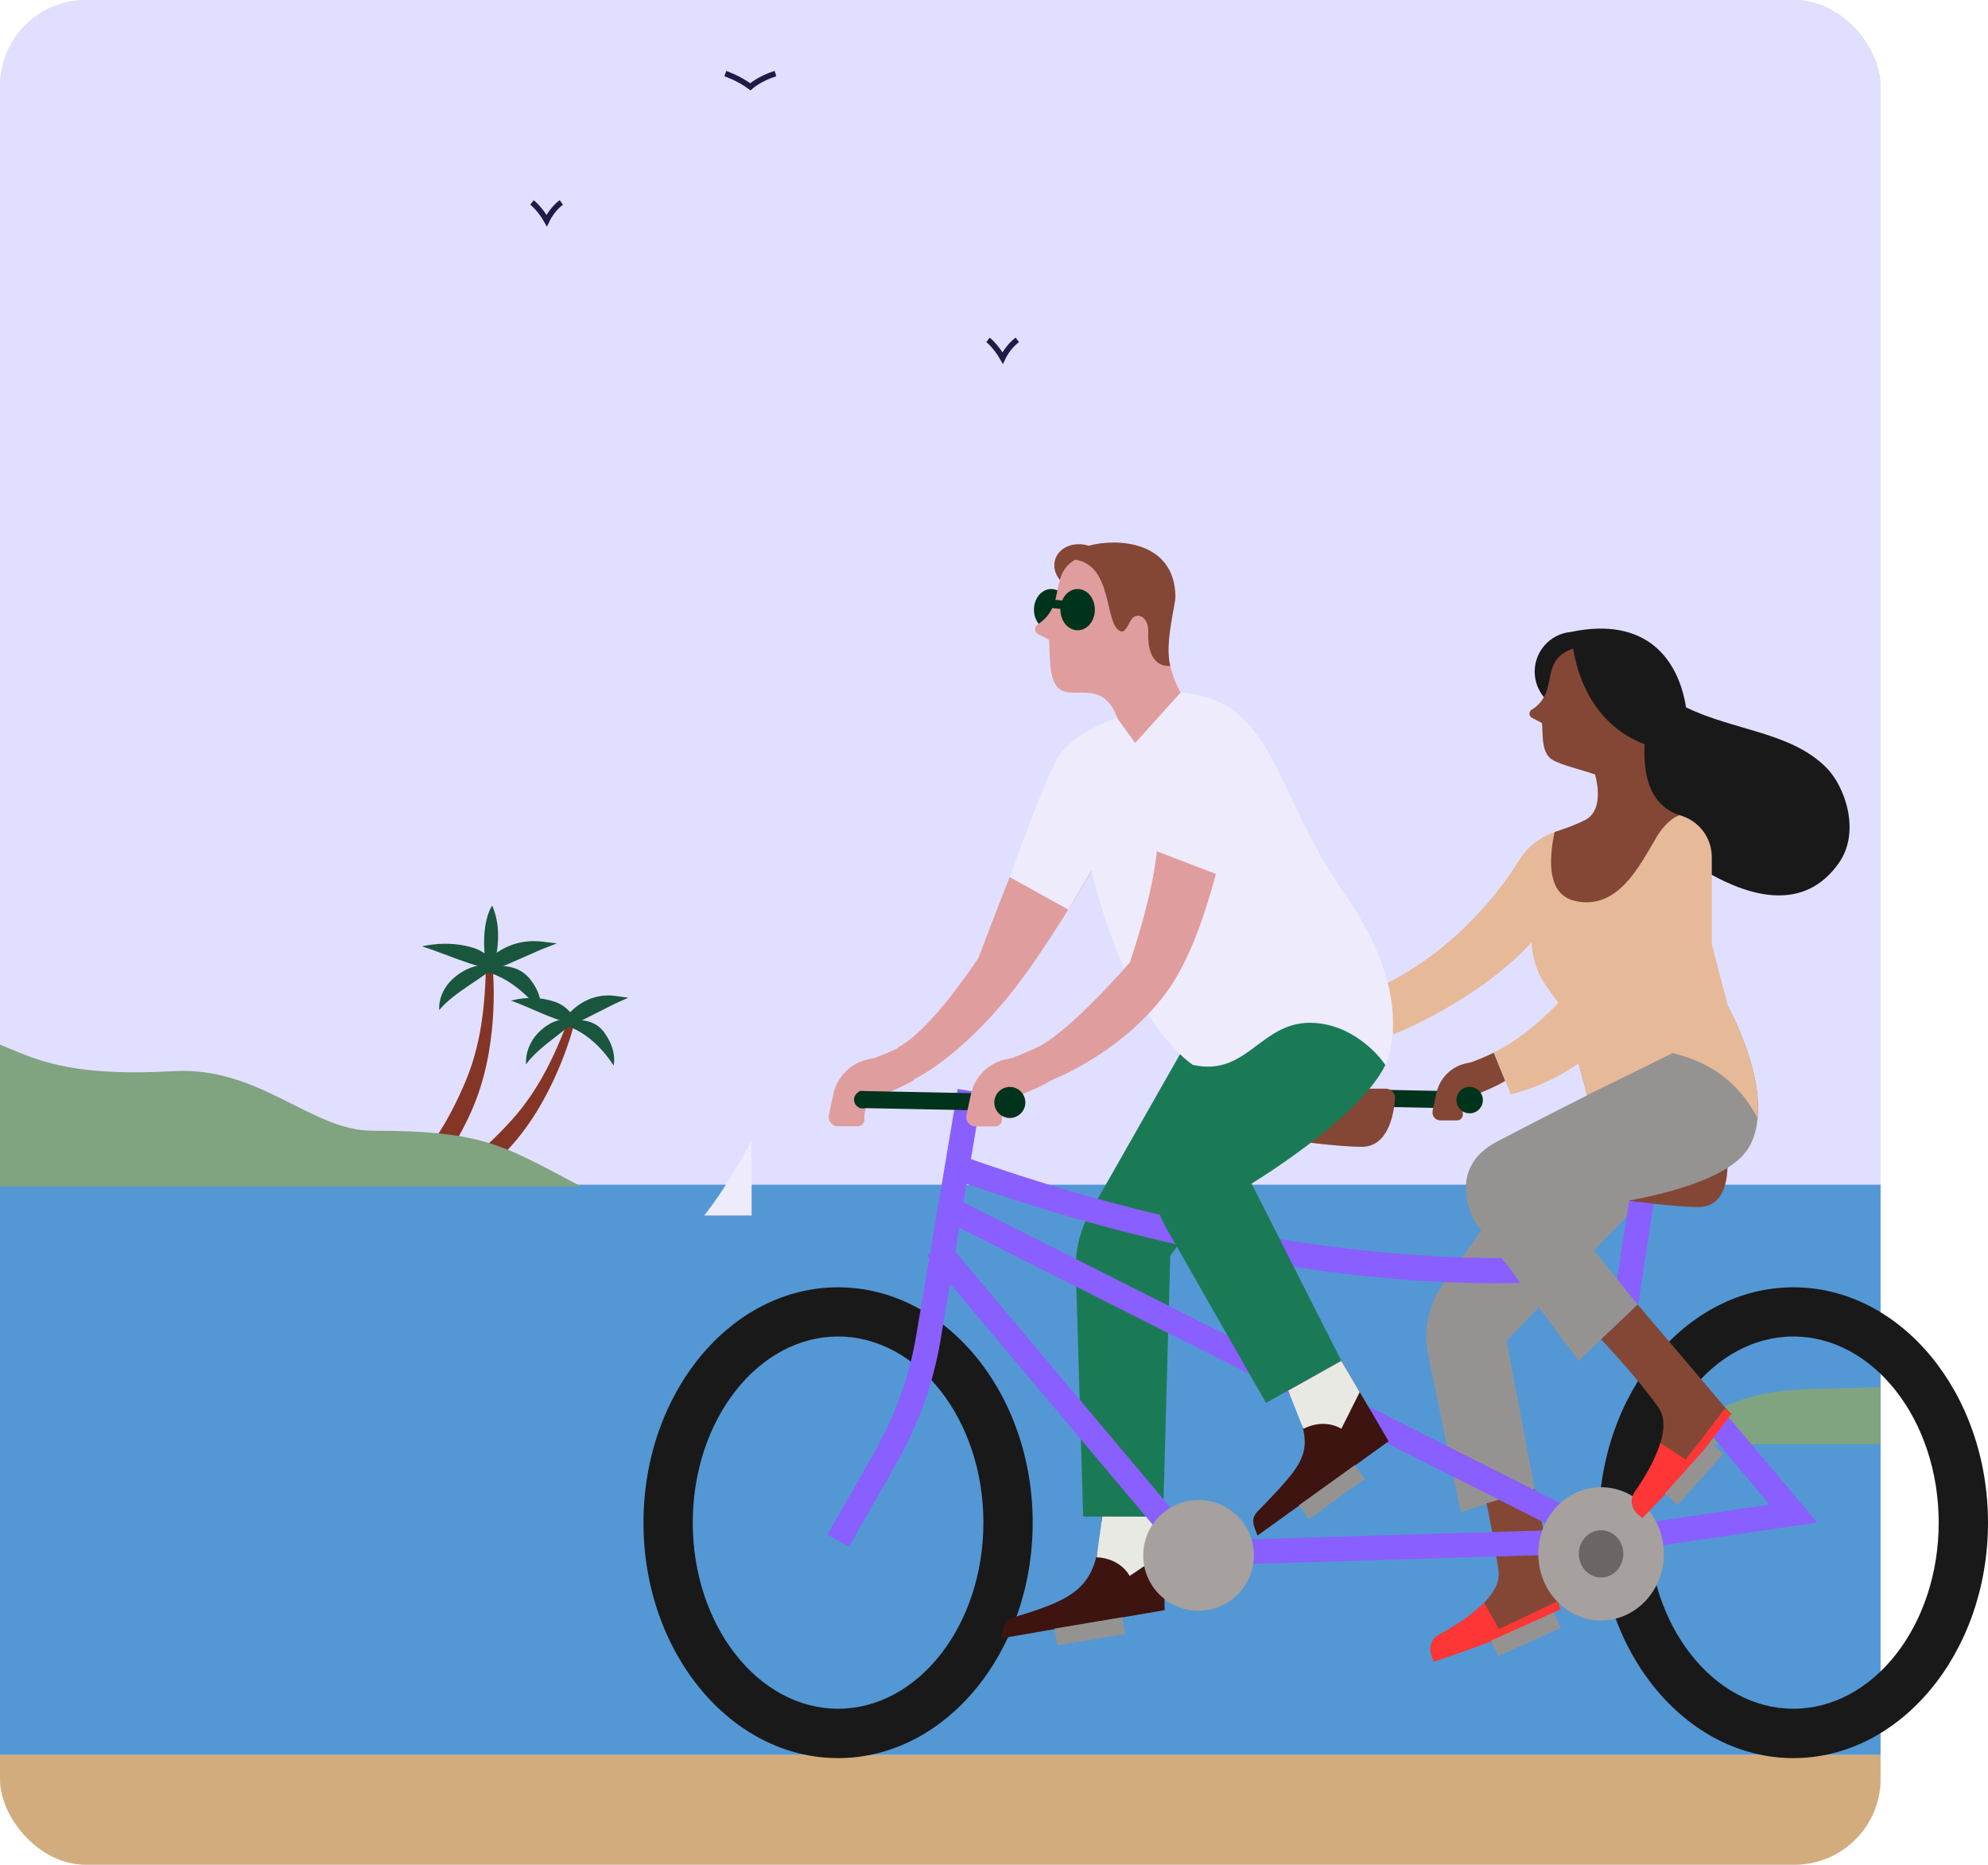 <svg xmlns="http://www.w3.org/2000/svg" fill="none" viewBox="0 0 370 347" height="347" width="370">
<g clip-path="url(#clip0_7815_11)">
<rect fill="#F5E1D0" rx="16" height="347" width="350"></rect>
<g clip-path="url(#clip1_7815_11)">
<path fill="#E1DFFF" d="M410.497 351.724L-132.524 351.724L-132.524 -45.652L410.497 -45.652V351.724Z"></path>
<path fill="#D2AC7C" d="M410.497 351.807L-132.523 351.807V326.549L410.497 326.549V351.807Z"></path>
<path fill="#5398D4" d="M410.497 326.551L-132.524 326.551V220.464L410.497 220.464V326.551Z"></path>
<path fill="#80A380" d="M309.648 268.752C321.261 261.15 324.045 258.588 340.768 258.365C387.272 257.767 371.065 247.24 410.497 246.781V268.752H309.648Z"></path>
<path fill="#EDEBFC" d="M139.892 226.198V212.177C139.892 212.177 135.937 220.016 131.064 226.198H139.892Z"></path>
<path stroke-miterlimit="10" stroke-width="1.044" stroke="#1F1A46" d="M183.884 63.247C183.884 63.247 185.332 64.375 186.613 66.617C186.613 66.617 187.573 64.528 189.342 63.247"></path>
<path stroke-miterlimit="10" stroke-width="1.044" stroke="#1F1A46" d="M99.019 37.672C99.019 37.672 100.467 38.8 101.748 41.041C101.748 41.041 102.708 38.953 104.477 37.672"></path>
<path stroke-miterlimit="10" stroke-width="1.044" stroke="#1F1A46" d="M134.995 13.697C134.995 13.697 137.46 14.519 139.66 16.148C139.66 16.148 141.303 14.63 144.324 13.697"></path>
<path fill="#853525" d="M81.547 211.057C83.12 208.62 84.874 205.432 86.587 201.366C88.856 195.978 90.207 189.809 90.43 180.174H91.697C91.697 180.174 93.061 192.998 88.606 204.666C87.603 207.297 86.322 209.859 84.958 212.226"></path>
<path fill="#19563D" d="M90.75 180.091C90.75 180.091 95.707 178.573 98.617 182.165C101.374 185.563 100.511 188.194 100.511 188.194C100.511 188.194 96.626 182.486 90.402 180.801L90.764 180.091H90.75Z"></path>
<path fill="#19563D" d="M91.6 180.091C91.6 180.091 89.4 178.629 85.64 181.093C81.227 183.989 81.756 187.958 81.756 187.958C84.54 184.546 90.764 181.567 91.6 180.077V180.091Z"></path>
<path fill="#19563D" d="M92.853 180.717C92.853 180.717 91.683 177.473 88.007 176.359C83.05 174.856 78.553 176.123 78.553 176.123C81.95 177.125 87.91 179.882 92.853 180.731V180.717Z"></path>
<path fill="#19563D" d="M88.105 182.012C88.105 182.012 92.031 174.438 100.538 175.19L103.657 175.552L100.733 176.693L88.439 182.082L88.105 182.012Z"></path>
<path fill="#853525" d="M88.968 214.565C90.82 212.992 92.894 211.015 95.094 208.592C99.021 204.262 102.335 198.887 105.732 189.879L106.929 190.297C106.929 190.297 103.964 202.856 95.916 212.379C94.565 213.967 93.089 215.47 91.586 216.877"></path>
<path fill="#19563D" d="M105.732 190.186C105.732 190.186 110.034 188.668 112.554 192.26C114.949 195.657 114.197 198.289 114.197 198.289C114.197 198.289 110.828 192.58 105.412 190.896L105.718 190.186H105.732Z"></path>
<path fill="#19563D" d="M106.456 190.199C106.456 190.199 104.549 188.737 101.29 191.202C97.448 194.098 97.907 198.066 97.907 198.066C100.316 194.655 105.732 191.675 106.456 190.185V190.199Z"></path>
<path fill="#19563D" d="M107.556 190.812C107.556 190.812 106.54 187.568 103.351 186.454C99.049 184.95 95.136 186.217 95.136 186.217C98.088 187.22 103.267 189.977 107.556 190.826V190.812Z"></path>
<path fill="#19563D" d="M103.421 192.121C103.421 192.121 106.832 184.546 114.225 185.298L116.94 185.66L114.406 186.802L103.727 192.191L103.435 192.121H103.421Z"></path>
<path fill="#19563D" d="M91.906 179.659C91.906 179.659 93.897 173.547 91.6 168.534C91.6 168.534 89.288 171.556 90.402 179.478"></path>
<path fill="#80A380" d="M108.181 220.803C93.701 213.201 90.22 210.416 69.349 210.416C57.834 210.416 48.38 198.428 32.298 199.333C0.19 201.129 4.395 191.118 -17.632 190.909V220.803H108.181Z"></path>
</g>
</g>
<path fill="#1A1919" d="M333.78 327.17C353.747 327.17 370 307.52 370 283.363C370 259.205 353.763 239.556 333.78 239.556C313.797 239.556 297.559 259.205 297.559 283.363C297.559 307.52 313.797 327.17 333.78 327.17ZM333.78 248.714C348.684 248.714 360.826 264.253 360.826 283.347C360.826 302.441 348.7 317.98 333.78 317.98C318.86 317.98 306.734 302.441 306.734 283.347C306.734 264.253 318.86 248.714 333.78 248.714Z"></path>
<path fill="#1A1919" d="M155.98 327.17C175.947 327.17 192.2 307.52 192.2 283.363C192.2 259.205 175.963 239.556 155.98 239.556C135.997 239.556 119.76 259.205 119.76 283.363C119.76 307.52 135.997 327.17 155.98 327.17ZM155.98 248.714C170.884 248.714 183.026 264.253 183.026 283.347C183.026 302.441 170.9 317.98 155.98 317.98C141.06 317.98 128.934 302.441 128.934 283.347C128.934 264.253 141.06 248.714 155.98 248.714Z"></path>
<path fill="#E09D9D" d="M154.25 207.51L155.107 203.558C155.821 200.367 158.297 197.859 161.503 197.145L162.853 196.844C164.392 196.272 165.821 195.653 167.217 194.987L167.17 194.86C173.344 191.749 182.121 178.226 182.121 178.226C188.518 161.163 194.343 147.513 194.343 147.513L204.152 160.433C198.851 169.464 192.772 179.099 188.01 185.019C181.026 193.717 173.804 199.113 170.106 200.828L170.154 200.954C168.201 202.193 164.614 203.605 164.614 203.605C162.487 203.843 160.884 205.637 160.884 207.78V208.335C160.884 209.018 160.329 209.589 159.63 209.589H155.948C154.853 209.589 154.043 208.557 154.282 207.51H154.25Z"></path>
<path fill="#1A1919" d="M292.449 117.578C292.449 117.578 292.449 117.578 292.465 117.578C306.48 114.674 312.4 122.753 313.797 131.625C322.59 135.958 333.351 136.196 339.938 142.878C343.414 146.386 346.319 154.783 342.255 160.576C329.605 178.607 302.813 150.608 302.813 150.608L296.179 131.673C295.401 132.038 294.56 132.292 293.655 132.371C289.576 132.704 285.989 129.673 285.655 125.594C285.322 121.515 288.354 117.927 292.433 117.594L292.449 117.578Z"></path>
<path fill="#00331B" d="M195.644 117.292C193.874 117.292 192.438 115.573 192.438 113.451C192.438 111.33 193.874 109.61 195.644 109.61C197.415 109.61 198.851 111.33 198.851 113.451C198.851 115.573 197.415 117.292 195.644 117.292Z"></path>
<path fill="#1B7A56" d="M221.722 192.479L202.898 225.572C201.041 228.842 200.12 232.556 200.231 236.318L201.596 282.22L216.469 282.268L217.802 233.731L226.309 221.89V193.781L221.722 192.479Z"></path>
<path fill="#3D1410" d="M216.468 282.252L216.754 299.632L186.407 304.87C186.692 302.886 186.661 301.362 189.041 300.854C202.057 296.981 204.199 294.505 205.104 282.204L216.453 282.252H216.468Z"></path>
<path fill="#E9E9E4" d="M216.595 288.998L210.247 293.267C210.247 293.267 208.691 290.029 204.104 289.791L205.152 282.204L216.5 282.252L216.611 288.998H216.595Z"></path>
<path fill="#844735" d="M200.034 109.759C197.308 108.901 195.676 106.369 196.388 104.103C197.101 101.837 199.889 100.695 202.615 101.552C205.341 102.41 206.973 104.942 206.26 107.208C205.547 109.474 202.76 110.616 200.034 109.759Z"></path>
<path stroke-miterlimit="10" stroke-width="3.174" stroke="#00331B" d="M273.529 204.716L249.642 204.24"></path>
<path fill="#959391" d="M285.64 277.093L280.386 249.507L314.654 214.049H286.306L268.53 239.047C265.847 242.825 264.863 247.539 265.8 252.063L271.879 281.379L285.656 277.093H285.64Z"></path>
<path fill="#844735" d="M266.371 307.885L266.593 308.504C270.99 307.251 275.481 305.536 279.37 303.854C285.544 301.203 290.147 298.727 290.147 298.727L285.655 277.094L276.656 279.76C276.656 279.76 277.957 285.553 278.894 292.283C279.18 294.378 278.005 296.426 276.227 298.251H276.211C273.751 300.822 270.148 302.965 267.831 304.203C266.514 304.902 265.91 306.457 266.402 307.87L266.371 307.885Z"></path>
<path fill="#FF3636" d="M266.371 307.885L266.593 308.504C270.99 307.251 275.482 305.536 279.37 303.854L276.212 298.251H276.196C273.736 300.822 270.133 302.965 267.815 304.203C266.498 304.901 265.895 306.457 266.387 307.87L266.371 307.885Z"></path>
<path stroke-miterlimit="10" stroke-width="1.587" stroke="#FF3636" d="M290.132 298.727C290.132 298.727 280.815 303.282 278.037 304.409C275.275 305.536 266.577 308.504 266.577 308.504"></path>
<path fill="#895FFF" d="M162.948 269.856C166.709 263.237 169.249 256.079 170.519 248.571L172.931 234.254L172.487 233.715L173.122 233.191L178.248 202.637L182.772 203.399L180.709 215.7C249.324 239.746 294.258 233.365 294.702 233.302L295.972 233.112L300.829 238.889L303.75 219.906L308.289 220.604L304.765 243.555L338.208 283.331L298.893 289.093L298.766 289.029L220.976 291.394L176.82 238.873L175.058 249.333C173.709 257.364 170.979 265.03 166.947 272.109L157.996 287.855L154.012 285.585L162.964 269.84L162.948 269.856ZM329.367 279.998L294.068 238.016C286.116 238.968 243.594 242.492 179.899 220.303L179.312 223.747L299.607 284.363L329.351 279.998H329.367ZM223.04 286.744L290.147 284.712L178.534 228.477L177.788 232.921L223.04 286.728V286.744Z"></path>
<path fill="#A6A19E" d="M297.988 301.552C291.536 301.552 286.306 296.002 286.306 289.156C286.306 282.31 291.536 276.76 297.988 276.76C304.44 276.76 309.67 282.31 309.67 289.156C309.67 296.002 304.44 301.552 297.988 301.552Z"></path>
<path fill="#6B6664" d="M297.988 293.553C295.7 293.553 293.845 291.584 293.845 289.156C293.845 286.728 295.7 284.76 297.988 284.76C300.276 284.76 302.131 286.728 302.131 289.156C302.131 291.584 300.276 293.553 297.988 293.553Z"></path>
<path fill="#844735" d="M321.415 214.779C321.415 214.779 322.749 224.62 316.13 224.62C311.654 224.62 303.162 223.43 303.162 223.43L312.67 214.779H321.431H321.415Z"></path>
<path fill="#844735" d="M257.911 202.589C258.927 202.589 259.72 203.446 259.641 204.446C259.403 207.541 258.307 213.414 253.435 213.414C248.959 213.414 240.467 212.224 240.467 212.224L250.943 202.589H257.911Z"></path>
<path fill="#959391" d="M274.656 227.62L293.845 253.222L297.972 249.222L304.797 242.762L290.576 225.144C290.576 225.144 319.955 222.937 325.479 213.541C326.447 211.906 326.939 210.049 327.129 208.081C328.034 198.78 321.622 187.304 321.622 187.304L291.353 188.495L295.385 203.843C295.385 203.843 288.862 207.097 278.688 212.398C268.513 217.684 274.656 227.62 274.656 227.62Z"></path>
<path fill="#844735" d="M304.623 281.537L305.099 281.998C308.448 278.887 311.67 275.316 314.384 272.062C318.686 266.887 321.67 262.618 321.67 262.618L304.813 242.778L297.988 249.238C297.988 249.238 304.813 256.428 308.702 261.983C309.908 263.713 309.781 266.078 309.035 268.506C308.004 271.919 305.782 275.474 304.258 277.633C303.401 278.855 303.56 280.522 304.639 281.553L304.623 281.537Z"></path>
<path fill="#FF3636" d="M304.623 281.537L305.099 281.998C308.448 278.887 311.67 275.315 314.384 272.062L309.035 268.506C308.003 271.919 305.781 275.474 304.258 277.633C303.401 278.855 303.559 280.522 304.639 281.553L304.623 281.537Z"></path>
<path stroke-miterlimit="10" stroke-width="1.587" stroke="#FF3636" d="M321.654 262.602C321.654 262.602 315.416 270.887 313.448 273.141C311.48 275.395 305.083 281.982 305.083 281.982"></path>
<path fill="#844735" d="M266.64 206.716C266.434 207.621 267.133 208.494 268.069 208.494H271.196C271.799 208.494 272.259 208.002 272.259 207.43V206.954C272.259 205.129 273.64 203.605 275.434 203.399C275.434 203.399 278.497 202.192 280.148 201.145L278.021 195.891C276.719 196.526 275.37 197.097 273.942 197.637L272.799 197.891C270.085 198.51 267.974 200.621 267.355 203.351L266.625 206.716H266.64Z"></path>
<path fill="#00331B" d="M273.529 207.176C272.17 207.176 271.069 206.075 271.069 204.716C271.069 203.358 272.17 202.256 273.529 202.256C274.888 202.256 275.989 203.358 275.989 204.716C275.989 206.075 274.888 207.176 273.529 207.176Z"></path>
<path stroke-miterlimit="10" stroke-width="3.174" stroke="#00331B" d="M187.947 205.161L159.885 204.605"></path>
<path fill="#00331B" d="M160.567 206.256C159.673 206.256 158.948 205.531 158.948 204.637C158.948 203.743 159.673 203.018 160.567 203.018C161.461 203.018 162.186 203.743 162.186 204.637C162.186 205.531 161.461 206.256 160.567 206.256Z"></path>
<path fill="#E6B998" d="M285.068 175.353C285.068 175.353 285.068 175.353 285.052 175.369C274.973 186.368 259.403 192.463 259.403 192.463L255.387 184.289C270.196 177.718 278.973 166.131 282.783 160.02C284.306 157.592 286.624 155.751 289.338 154.862C289.338 154.862 289.465 154.798 289.528 154.783C291.353 154.195 293.417 153.449 295.052 152.592C298.877 150.592 296.861 144.132 296.861 144.132L305.051 149.783C305.051 149.783 304.416 148.942 309.464 151.513C311.178 151.275 312.86 151.608 314.289 152.37C316.797 153.703 318.59 156.338 318.59 159.512V175.639L321.606 187.273C321.606 187.273 328.018 198.748 327.113 208.034C324.161 202.542 319.669 198.018 311.321 195.971L295.369 203.812L293.798 197.86C287.989 202.129 281.179 203.637 281.179 203.637L280.767 202.621L278.037 195.844C282.338 193.749 286.37 190.447 290.036 186.638L287.83 183.559C286.084 181.13 285.147 178.242 285.052 175.321L285.068 175.353Z"></path>
<path fill="#E09D9D" d="M193.184 117.991C193.851 118.308 195.232 119.054 195.232 119.054C195.454 121.768 195.12 126.546 197.089 128.149C200.152 130.641 206.739 125.006 208.866 137.18C209.469 140.577 223.611 135.513 219.738 128.863C218.818 127.308 218.214 125.593 217.818 123.895C216.77 119.498 217.04 115.134 217.008 113.419C216.802 102.96 207.437 101.817 202.438 103.214C201.517 103.468 200.787 103.785 200.152 104.134C195.136 106.959 198.565 112.642 193.152 116.181C192.454 116.641 192.454 117.594 193.2 117.975L193.184 117.991Z"></path>
<path fill="#844735" d="M285.148 132.038C290.386 128.609 286.291 122.927 292.782 120.689C293.465 124.943 295.703 132.562 302.782 136.879C302.782 136.926 302.782 136.974 302.782 137.022L302.861 136.926C303.861 137.53 304.925 138.053 306.099 138.498C305.813 143.529 306.718 149.815 312.623 151.703C311.385 152.021 309.67 153.545 308.385 155.656C305.194 161.004 301.195 169.433 293.179 167.671C292.322 167.48 291.608 167.147 291.021 166.687C288.957 165.131 288.449 162.052 288.767 158.481C288.878 157.306 289.068 156.084 289.338 154.846C289.338 154.846 289.465 154.783 289.529 154.767C291.354 154.179 293.417 153.433 295.052 152.576C298.877 150.576 296.862 144.117 296.862 144.117C293.592 143.021 289.497 142.101 288.433 141.021C286.878 139.402 287.195 136.974 286.989 134.561C286.989 134.561 285.767 133.895 285.164 133.593C284.497 133.276 284.497 132.419 285.116 132.006L285.148 132.038Z"></path>
<path fill="#844735" d="M200.136 104.15C207.279 105.277 205.453 116.26 208.548 117.467C209.294 117.768 209.771 116.689 210.453 115.451C211.405 113.737 213.818 114.61 213.707 117.625C213.453 124.689 217.786 123.911 217.786 123.911C216.739 119.514 218.802 112.658 218.77 110.943C218.564 100.484 207.612 100.15 202.612 101.563C201.692 101.817 200.533 103.293 200.12 104.15H200.136Z"></path>
<path fill="#1B7A56" d="M257.847 198.161C253.054 208.081 232.944 220.255 232.944 220.255L249.625 253.205L235.626 261.062L216.945 228.334C213.881 222.953 213.786 216.382 216.707 210.938L230.531 185.034H248.229L257.847 198.161Z"></path>
<path fill="#EDEBFC" d="M219.722 128.879L211.278 138.26L207.866 133.561C207.866 133.561 199.66 136.26 196.851 141.069C194.057 145.878 187.915 163.227 187.915 163.227L198.819 169.258L203.152 162.004C203.152 162.004 208.961 188.67 221.992 198.161C232.388 200.51 234.674 189.622 244.8 190.368C253.07 190.971 257.863 198.161 257.863 198.161C257.863 198.161 264.085 186.13 250.419 166.607C236.753 147.1 237.499 130.371 219.738 128.863L219.722 128.879Z"></path>
<path fill="#3D1410" d="M249.642 253.221L258.451 268.205L234.055 285.743C233.325 283.871 232.548 282.569 234.373 280.95C243.801 271.157 244.991 269.919 239.738 258.761L249.626 253.221H249.642Z"></path>
<path fill="#E9E9E4" d="M253.07 259.047L249.642 265.888C249.642 265.888 246.689 263.824 242.579 265.888L239.753 258.777L249.642 253.238L253.07 259.063V259.047Z"></path>
<path fill="#A6A19E" d="M223.072 299.742C217.383 299.742 212.771 295.131 212.771 289.441C212.771 283.752 217.383 279.14 223.072 279.14C228.761 279.14 233.373 283.752 233.373 289.441C233.373 295.131 228.761 299.742 223.072 299.742Z"></path>
<path fill="#E09D9D" d="M179.867 207.51L180.724 203.558C181.439 200.367 183.915 197.86 187.121 197.145L188.47 196.844C190.153 196.209 191.74 195.526 193.263 194.796C199.438 191.685 210.294 179.083 210.294 179.083C214.929 165.195 215.294 158.417 215.294 158.417L226.309 162.639C223.833 171.623 220.929 179.956 216.167 185.892C208.913 194.939 199.295 199.51 195.755 200.986C193.803 202.224 190.216 203.637 190.216 203.637C188.089 203.875 186.486 205.669 186.486 207.811V208.367C186.486 209.049 185.931 209.621 185.232 209.621H181.55C180.455 209.621 179.645 208.589 179.883 207.542L179.867 207.51Z"></path>
<path fill="#00331B" d="M200.565 117.292C198.794 117.292 197.359 115.573 197.359 113.451C197.359 111.33 198.794 109.61 200.565 109.61C202.336 109.61 203.771 111.33 203.771 113.451C203.771 115.573 202.336 117.292 200.565 117.292Z"></path>
<path stroke-miterlimit="10" stroke-width="1.587" stroke="#00331B" d="M198.724 112.658L194.724 112.245"></path>
<path fill="#00331B" d="M187.946 208.049C186.351 208.049 185.058 206.756 185.058 205.161C185.058 203.565 186.351 202.272 187.946 202.272C189.542 202.272 190.835 203.565 190.835 205.161C190.835 206.756 189.542 208.049 187.946 208.049Z"></path>
<path stroke-miterlimit="10" stroke-width="3.174" stroke="#959391" d="M253.07 273.934L242.705 281.394"></path>
<path stroke-miterlimit="10" stroke-width="3.174" stroke="#959391" d="M209.12 302.52L196.533 304.631"></path>
<path stroke-miterlimit="10" stroke-width="3.174" stroke="#959391" d="M289.814 301.521L278.164 306.742"></path>
<path stroke-miterlimit="10" stroke-width="3.174" stroke="#959391" d="M319.558 269.49L311.051 278.982"></path>
<defs>
<clipPath id="clip0_7815_11">
<rect fill="white" rx="16" height="347" width="350"></rect>
</clipPath>
<clipPath id="clip1_7815_11">
<rect fill="white" transform="matrix(-1 0 0 1 382.08 -23)" rx="17.253" height="414.08" width="414.08"></rect>
</clipPath>
</defs>
</svg>
